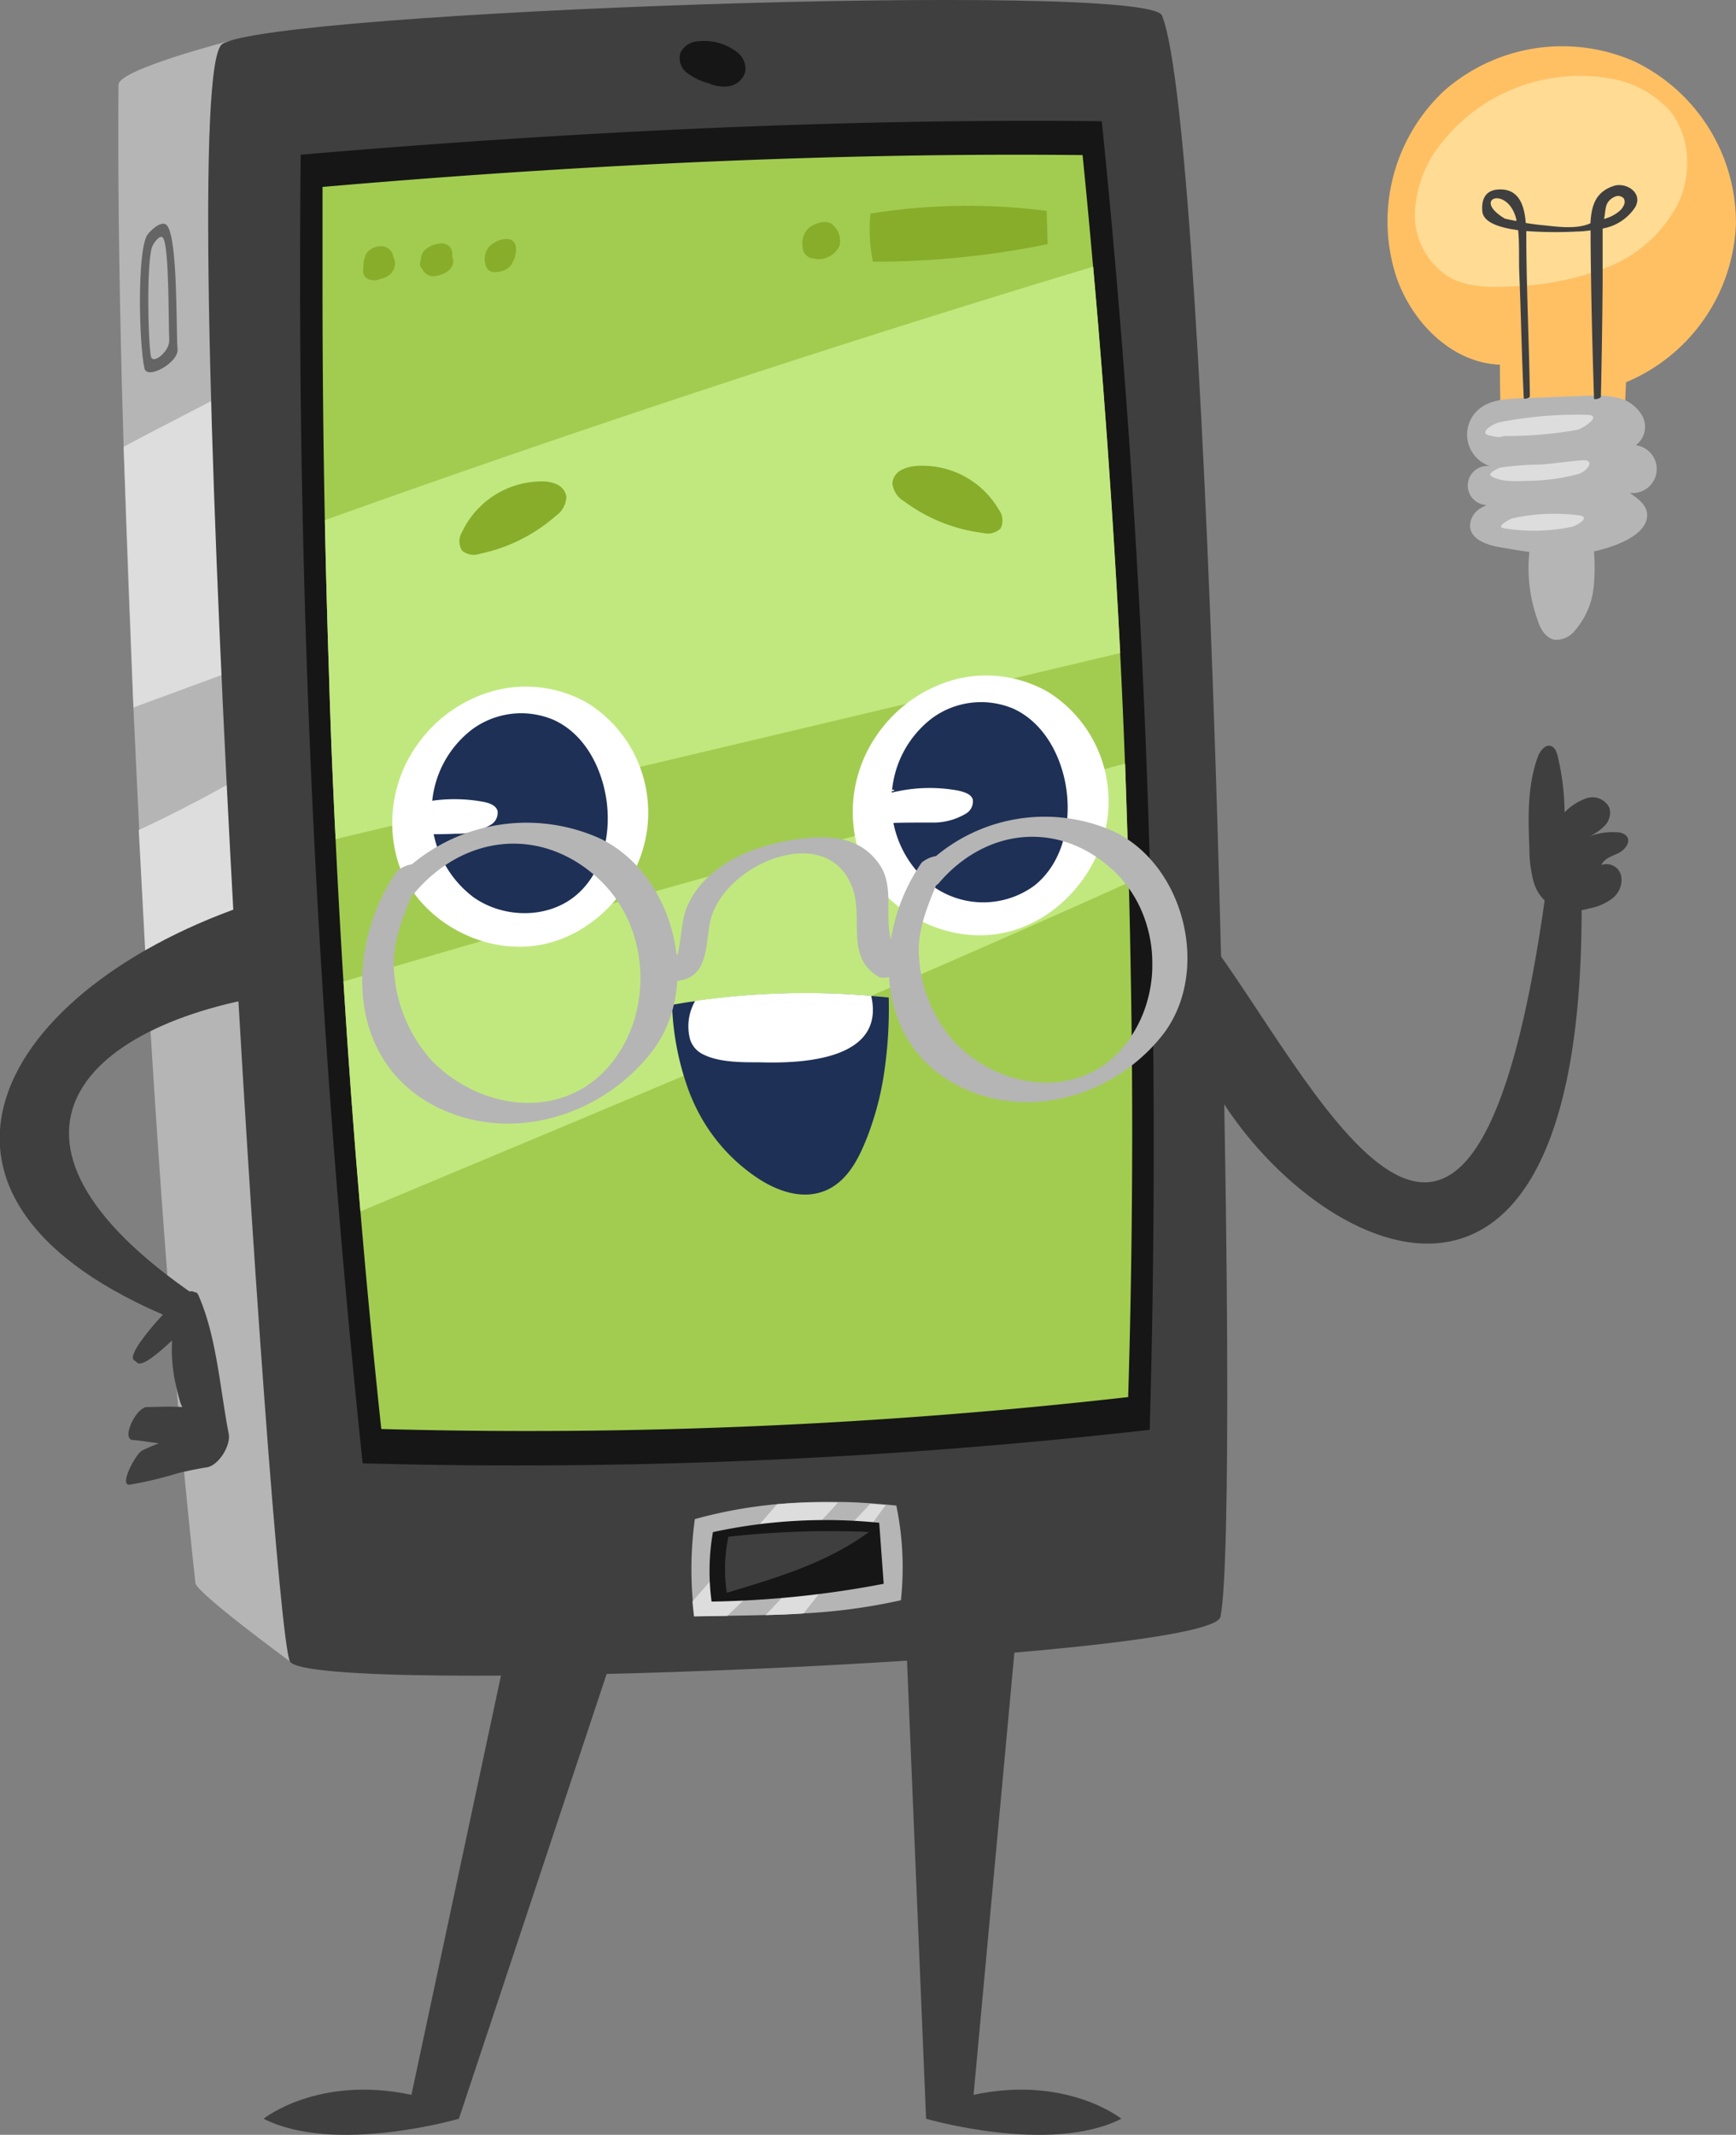 <svg xmlns="http://www.w3.org/2000/svg" viewBox="0 0 232.2 285.49"><rect x="0" y="0" width="232.2" height="285.49" fill="#808080" stroke="none"/><defs><style>.cls-1{fill:#b5b5b5;}.cls-2{fill:#ddd;}.cls-3{fill:#3f3f3f;}.cls-4{fill:#161616;}.cls-5{fill:#a2cc50;}.cls-6{fill:#c1e87e;}.cls-7{fill:#fff;}.cls-8{fill:#1e3056;}.cls-9{fill:#88ad2b;}.cls-10{fill:#666566;}.cls-11{fill:#ffc064;}.cls-12{fill:#ffdb94;}</style></defs><g id="Слой_2" data-name="Слой 2"><g id="_лой_1" data-name="‘лой_1"><path class="cls-1" d="M17.61,89.12q.3,7.09.65,14.32c.33,7.1.7,14.26,1.11,21.42,1.75,31.23,4.08,62.3,6.77,86.85.15,1.32,12.64,10.47,12.64,10.47l-3.32-89.7h0l-.82-22.17L34,94.17,32.75,59.23l-2-53.77S15.88,9.28,15.85,11.32c-.1,11,.06,24.76.45,40.14C16.62,63.24,17.05,76,17.61,89.12Z"/><path class="cls-2" d="M34,88.67,17.85,94.61,16.54,59.75c5.33-2.88,11.37-5.86,16.7-8.75C33.57,62.78,33.83,75.51,34,88.67Z"/><path class="cls-2" d="M34.26,102.73c.3,7.1.58,14.26.81,21.43q-7.79,4.29-15.33,9L18.56,111C23.92,108.51,29.16,105.73,34.26,102.73Z"/><path class="cls-3" d="M155.42,2.07c6.49,15.75,10.68,200.85,7.82,214.15C162,222,41.3,226.94,38.78,222.18S23,10.3,29.73,5.89,153.5-2.6,155.42,2.07Z"/><path class="cls-4" d="M48.51,195.69a1514.45,1514.45,0,0,1-8.29-175c35.09-3,71.94-4.87,107.15-4.48a1351.88,1351.88,0,0,1,6.41,175A752.79,752.79,0,0,1,48.51,195.69Z"/><path class="cls-5" d="M151.4,160.5q-.1,13.22-.5,26.33A712.58,712.58,0,0,1,51,191.1Q49.44,176.53,48.21,162q-1.32-15.37-2.27-30.74c-.23-3.66-.44-7.31-.64-11q-.22-4-.41-8c-.13-2.47-.24-4.95-.35-7.43Q44.21,97.4,44,90q-.34-10.23-.55-20.44-.32-16-.31-31.94,0-6.31,0-12.62c33.29-2.89,68.26-4.62,101.66-4.26q.75,7.45,1.4,14.88,1.41,15.77,2.43,31.4.67,10.16,1.19,20.27.38,7.4.65,14.75c.1,2.49.19,5,.27,7.46q.13,4.24.24,8.47.15,5.47.24,10.92Q151.53,144.79,151.4,160.5Z"/><path class="cls-4" d="M91,7.09a2.77,2.77,0,0,1,2.37-1.57A7.19,7.19,0,0,1,98.62,7,2.83,2.83,0,0,1,99.7,9.49a2.34,2.34,0,0,1-.57,1.13,2.74,2.74,0,0,1-1.7.92,4.81,4.81,0,0,1-2.64-.41l-.05,0a8.41,8.41,0,0,1-2.68-1.27A2.47,2.47,0,0,1,91,7.09Z"/><path class="cls-1" d="M120.5,214a77.62,77.62,0,0,1-13,1.76c-1.69.11-3.38.18-5.07.22s-3.4.07-5.1.1l-4.45.07c-.08-.67-.15-1.33-.21-2a49.23,49.23,0,0,1,.27-11,62.49,62.49,0,0,1,11-2,73.48,73.48,0,0,1,8.15-.29h0c1.42,0,2.84.07,4.27.17l2.11.17,1.42.14A40.84,40.84,0,0,1,120.5,214Z"/><path class="cls-2" d="M112.08,200.94q-7.12,7.86-14.8,15.15l-4.45.07c-.08-.67-.15-1.33-.21-2q5.67-6.48,11.31-13A73.48,73.48,0,0,1,112.08,200.94Z"/><path class="cls-2" d="M118.47,201.28c-3.59,4.85-7.17,9.73-11,14.49-1.69.11-3.38.18-5.07.22l14-14.88Z"/><path class="cls-4" d="M118.2,211.8l-.6-8.16a71,71,0,0,0-22.24,1.25,30.15,30.15,0,0,0-.18,9.29A132.86,132.86,0,0,0,118.2,211.8Z"/><path class="cls-3" d="M97.22,213c6.64-2,13.44-4,19-8.13a122.81,122.81,0,0,0-18.79.64A20.57,20.57,0,0,0,97.22,213Z"/><path class="cls-6" d="M149.84,87.33,44.89,112.21c-.13-2.47-.24-4.95-.35-7.43Q44.21,97.4,44,90q-.34-10.23-.55-20.44Q94.34,51.33,146.22,35.66q1.41,15.77,2.43,31.4Q149.32,77.22,149.84,87.33Z"/><path class="cls-6" d="M151,118c-34.55,15.57-68.85,29.79-102.79,44q-1.32-15.37-2.27-30.74,52-15.4,104.55-29.14Z"/><path class="cls-7" d="M140.27,92.59a16.6,16.6,0,0,0-12.39-1.76A18.53,18.53,0,0,0,117.5,98,18,18,0,0,0,114.9,114c2.66,7.67,11.57,12.46,19.49,10.72s14-9.58,13.89-17.68A17.24,17.24,0,0,0,140.27,92.59Z"/><path class="cls-8" d="M142.56,105.08c-.72-4.25-3.05-8.49-7-10.3a11.08,11.08,0,0,0-10.91,1.28,13.79,13.79,0,0,0-5.35,9.82,14.09,14.09,0,0,0,5.53,12.67,11.58,11.58,0,0,0,13.5-.1C142.2,115.4,143.38,109.92,142.56,105.08Z"/><path class="cls-7" d="M119.46,105.62l-.16,0s-.21.09-.11.13l.09,0C119.52,105.93,119.79,105.53,119.46,105.62Z"/><path class="cls-7" d="M124.56,110a8.49,8.49,0,0,0,4.56-1.15,1.89,1.89,0,0,0,1-1.92c-.23-.75-1.12-1-1.89-1.19a20.94,20.94,0,0,0-8.16.08,4.63,4.63,0,0,0-2.25,1,1.88,1.88,0,0,0-.54,2.22,2.81,2.81,0,0,0,2.48,1C121.33,110,123,110,124.56,110Z"/><path class="cls-7" d="M78.69,94.08A16.6,16.6,0,0,0,66.3,92.32a18.48,18.48,0,0,0-10.38,7.12,18,18,0,0,0-2.6,16.09C56,123.19,64.89,128,72.81,126.25s14-9.58,13.89-17.69A17.23,17.23,0,0,0,78.69,94.08Z"/><path class="cls-8" d="M81.05,106.57c-.72-4.25-3-8.49-7-10.3a11.07,11.07,0,0,0-10.91,1.28,13.79,13.79,0,0,0-5.35,9.82A14.08,14.08,0,0,0,63.35,120c3.94,2.78,9.72,2.9,13.5-.11S81.87,111.4,81.05,106.57Z"/><path class="cls-7" d="M61,111.49a8.47,8.47,0,0,0,4.55-1.14,1.87,1.87,0,0,0,1-1.92c-.23-.75-1.12-1.05-1.89-1.2a21.34,21.34,0,0,0-8.16.08,4.73,4.73,0,0,0-2.25,1,1.89,1.89,0,0,0-.53,2.23c.45.81,1.54,1,2.47,1C57.79,111.57,59.41,111.57,61,111.49Z"/><path class="cls-9" d="M121,67.09a3.22,3.22,0,0,1-1.64-2.46,2.19,2.19,0,0,1,1.12-1.73,4.85,4.85,0,0,1,2-.58,11.81,11.81,0,0,1,11.12,5.84,2.4,2.4,0,0,1,.23,2.52,2.5,2.5,0,0,1-2.36.59A22.15,22.15,0,0,1,121,67.09Z"/><path class="cls-9" d="M74.33,69a3.27,3.27,0,0,0,1.43-2.59,2.23,2.23,0,0,0-1.26-1.63,4.71,4.71,0,0,0-2.1-.4,11.81,11.81,0,0,0-10.59,6.75,2.38,2.38,0,0,0,0,2.52,2.5,2.5,0,0,0,2.4.4A22.2,22.2,0,0,0,74.33,69Z"/><path class="cls-9" d="M52.6,34.33a1.6,1.6,0,0,0-1.55-1.4,2.43,2.43,0,0,0-2,.9,3.45,3.45,0,0,0-.42,2,1.26,1.26,0,0,0,.28,1.28,1.85,1.85,0,0,0,1.88.22A3.07,3.07,0,0,0,52,36.83,1.93,1.93,0,0,0,52.6,34.33Z"/><path class="cls-9" d="M60.48,34.29a1.55,1.55,0,0,0-.23-1.16c-.68-1-2.31-.52-3.13.06a1.84,1.84,0,0,0-.83,1.6A1,1,0,0,0,56.5,36a1.59,1.59,0,0,0,1.8.9c1-.13,2.29-.79,2.33-1.93A1.46,1.46,0,0,0,60.48,34.29Z"/><path class="cls-9" d="M69,33c-.28-1.85-3-.88-3.72.17,0,.06-.07.14-.11.2l0,0c-.65,1-.4,3.28,1.16,3h.06a2.59,2.59,0,0,0,2-.95,1.19,1.19,0,0,0,.13-.29A1.5,1.5,0,0,0,68.6,35,3.28,3.28,0,0,0,69,33Z"/><path class="cls-9" d="M111.42,30.1c-.83-.81-2.36-.26-3.15.31a2.84,2.84,0,0,0-.92,2.62,1.57,1.57,0,0,0,1.58,1.55,2.43,2.43,0,0,0,.47.08,3.12,3.12,0,0,0,2.89-1.78A2.82,2.82,0,0,0,111.42,30.1Z"/><path class="cls-9" d="M116.76,35a116.17,116.17,0,0,0,23.37-2.35L140,28.2a82.37,82.37,0,0,0-23.57.36A21.53,21.53,0,0,0,116.76,35Z"/><path class="cls-3" d="M82.52,219.71,61.38,283.34s-16.59,4.84-26.12,0c0,0,7.27-5.86,19.77-3.2l12.91-60.43Z"/><path class="cls-3" d="M121.22,219.71l2.65,63.63s16.59,4.84,26.12,0c0,0-7.28-5.86-19.77-3.2l5.58-60.43Z"/><path class="cls-3" d="M38.78,132.71l-3-12.6c-34.89,10.7-52.65,39-14,55.69,1.31.17,3.35-2.5,4.67-2.33C-5.06,152.1,11.23,136.26,38.78,132.71Z"/><path class="cls-3" d="M26,172.81c-.25-.2-.64-.17-1.09.12-2,1.31-8.13,8.08-7,8.95l.48.38c.79.61,3.73-2.19,4.63-3a21,21,0,0,0,.5,5.94c.17.82.38,1.64.63,2.45.09.2.17.37.22.51-1.8-.1-3.63,0-4.69,0-1.47,0-3.54,4.34-1.88,4.42.49,0,1.9.23,3.45.44-.74.28-1.48.59-2.2.94-.93.45-3.27,4.92-1.61,4.57A50.06,50.06,0,0,0,23.83,197c1.26-.3,2.53-.57,3.82-.77,1.61-.25,3.25-2.94,2.94-4.5-1.17-6-1.6-13-4.07-18.56C26.39,172.89,26.23,172.8,26,172.81Z"/><path class="cls-3" d="M161.94,144.65c12,22.08,49.71,43.39,49.61-23.18,1-.91-5.72-1.52-4.75-2.43-9.64,70.51-29.7,28-44.14,7.93Z"/><path class="cls-8" d="M89.89,134.38A36.93,36.93,0,0,0,92,145.52l.06.18c.18.49.39,1,.6,1.47a23.94,23.94,0,0,0,8.86,10.5c2.23,1.43,5.12,2.57,7.91,1.87,3-.75,4.69-3.29,5.79-5.66.46-1,.87-2,1.23-3.06a39.94,39.94,0,0,0,1.67-6.47,58.4,58.4,0,0,0,.75-10.95c-.76-.08-1.51-.15-2.26-.2a103.57,103.57,0,0,0-23.55.68C92,134,90.93,134.2,89.89,134.38Z"/><path class="cls-7" d="M94.18,141.06c2.15,1.07,5.54,1,7.35,1,5.84.19,16.94-.32,15-8.88a103.57,103.57,0,0,0-23.55.68,6.78,6.78,0,0,0-.68,5.12A3.31,3.31,0,0,0,94.18,141.06Z"/><path class="cls-10" d="M22.32,30.13c-.69-.8-2.38.84-2.68,1.39C18.33,34,18.6,46,19.32,49.26c.36,1.61,4.71-.84,4.42-2.64h0C23.54,43.61,23.79,31.83,22.32,30.13Z"/><path class="cls-1" d="M22.64,45.42c-.12-2.47,0-12.16-.8-13.56-.38-.67-1.33.69-1.49,1.14-.73,2-.58,12-.18,14.6.2,1.32,2.62-.69,2.46-2.17Z"/><path class="cls-11" d="M217.26,56.18c.08-1.68.15-3.37.23-5.06A23.94,23.94,0,0,0,232.19,30,23.93,23.93,0,0,0,218.62,8.22a23.93,23.93,0,0,0-25.4,3.87A23.91,23.91,0,0,0,186.76,37c2.08,6.1,7.42,11.53,13.86,11.77,0,3.07.09,6.13.13,9.2C206,58,211.71,58,217.26,56.18Z"/><path class="cls-1" d="M200.67,73.19c3.73.65,7.53,1.29,11.28.77,2.35-.32,7.59-1.73,8.29-4.46.44-1.73-1.06-2.75-2.26-3.59a3.21,3.21,0,0,0,.81-6.37,3.06,3.06,0,0,0,.92-3.84,5,5,0,0,0-3.35-2.51,14.75,14.75,0,0,0-4.3-.25l-8.73.33c-1.92.07-4,.2-5.47,1.41a4.44,4.44,0,0,0,1.95,7.79,2.61,2.61,0,1,0,.72,4.52,8.08,8.08,0,0,0-2.63,1.06,2.79,2.79,0,0,0-1.27,2.41C196.81,72.2,198.94,72.9,200.67,73.19Z"/><path class="cls-1" d="M80.21,112.11a23.93,23.93,0,0,0-25.1,3.46,4.38,4.38,0,0,0-2,.91c-7.15,10.35-6.83,26.28,6.26,32,9.78,4.29,21.3.49,27.74-7.73C94,132,90.25,116.9,80.21,112.11ZM82.65,141c-6.08,9.11-18,7.92-24.91.82a19.67,19.67,0,0,1-5-11.58c-.44-3.75,1-7.17,2.36-10.57a1.48,1.48,0,0,0,.37-.28c6.74-7.93,17.2-8.92,24.82-1.65C86.55,123.75,87.34,134,82.65,141Z"/><path class="cls-1" d="M149,111.2a22.69,22.69,0,0,0-23.8,3.28,4.2,4.2,0,0,0-1.91.86c-6.78,9.81-6.48,24.92,5.94,30.36,9.27,4.06,20.19.46,26.3-7.33C162,130,158.48,115.74,149,111.2Zm2.31,27.43c-5.76,8.64-17.07,7.51-23.61.77a18.6,18.6,0,0,1-4.74-11c-.41-3.55.93-6.79,2.24-10a1.33,1.33,0,0,0,.35-.27c6.39-7.52,16.31-8.46,23.53-1.56C155,122.24,155.72,132,151.27,138.63Z"/><path class="cls-1" d="M121.38,128.66c-4.56-3-1-9-3.71-13s-7.14-4-11.37-3.38c-3.58.54-7.76,1.81-10.65,4.22a12,12,0,0,0-3.86,5c-.63,1.71-.68,4.19-1.17,6.22a11,11,0,0,1-1.36-2.33c-.37-.74-2.06,0-2.25.62-1.06,3.68.74,5.77,4.16,5.07s3.23-4.51,3.75-7.49c1.35-7.85,15.68-14.09,19.09-4.88,1.53,4.14-1,9.21,3.48,11.9C118.65,131.29,122.46,129.39,121.38,128.66Z"/><path class="cls-2" d="M212.36,55.47a53.52,53.52,0,0,0-11.78,1c-.71.13-3.05,1.44-1.25,1.8l.85.16a2,2,0,0,0,1-.13,53.18,53.18,0,0,0,9.81-.82C211.68,57.32,214.38,55.57,212.36,55.47Z"/><path class="cls-2" d="M211.53,61.56c-1.81.14-3.6.42-5.41.56a43,43,0,0,0-5.32.39c-.18,0-2,.78-1.32,1.18,1.48.85,3.45.64,5.11.61a26.8,26.8,0,0,0,6.49-.9C212.24,63.09,213.59,61.4,211.53,61.56Z"/><path class="cls-2" d="M211.29,68.93a25.76,25.76,0,0,0-9,.39c-.25.05-2.26,1.08-1.19,1.31a24.65,24.65,0,0,0,9.14-.18C210.81,70.35,212.83,69.17,211.29,68.93Z"/><path class="cls-12" d="M214.68,10.39a23.54,23.54,0,0,0-21.86,8.73,15.84,15.84,0,0,0-3.57,9.31A9.83,9.83,0,0,0,193.73,37c2.5,1.45,5.56,1.46,8.45,1.3A38.54,38.54,0,0,0,215,35.74a18,18,0,0,0,9.53-8.68c1.82-4,1.53-9.08-1.33-12.42A14,14,0,0,0,214.68,10.39Z"/><path class="cls-3" d="M215.86,24.86c-2.52.82-3,2.74-3.13,5-2,.92-5,.37-6.65.23-.68-.07-1.36-.17-2-.27-.19-2.35-.9-4.65-3.69-4.48-1.8.12-2.25,1.44-2.12,2.92s2.27,2.19,4.79,2.52c.19,1.86.08,3.88.15,5.66.23,5.6.33,11.2.6,16.79,0,.22.82,0,.82-.22-.09-6.86-.43-13.71-.48-20.57,0-.47,0-1,0-1.54a54.18,54.18,0,0,0,6.81.06c.58,0,1.18-.07,1.79-.15,0,.48,0,1,0,1.47.06,7,.23,14,.46,21,0,.24.92,0,.92-.24q.17-7.66.23-15.31c0-2.39,0-4.78,0-7.17a6.53,6.53,0,0,0,4.38-2.89C219.78,25.7,217.42,24.35,215.86,24.86Zm-14.57,4.38c-4.58-2.73.42-4.48,1.53.11l0,.21C202.33,29.46,201.81,29.36,201.29,29.24Zm15.87-1.72a2.17,2.17,0,0,1-.62.76,5.14,5.14,0,0,1-2,1c.19-.69.13-1.75.58-2.3a2.16,2.16,0,0,1,1-.72,1,1,0,0,1,1.08.29A1,1,0,0,1,217.16,27.52Z"/><path class="cls-1" d="M207.93,85.55a3.17,3.17,0,0,0,2.72-1.22,10.57,10.57,0,0,0,2.53-6,26.62,26.62,0,0,0-.21-6.55,25.61,25.61,0,0,0-8.32,1.34,20.49,20.49,0,0,0,1,9.76C206,84.07,206.73,85.33,207.93,85.55Z"/><path class="cls-3" d="M205.68,101.24c.29-.8,1-1.73,1.77-1.47.55.18.78.83.91,1.4a33,33,0,0,1,.91,7.47,7.4,7.4,0,0,1,3-1.91,2.52,2.52,0,0,1,3,1.31,2.47,2.47,0,0,1-.62,2.37,7.1,7.1,0,0,1-2.08,1.46,8.45,8.45,0,0,1,3.72-.57,1.77,1.77,0,0,1,1.3.53c.58.76-.24,1.83-1.1,2.25s-1.93.72-2.29,1.6a2,2,0,0,1,2.64,1.46,3.12,3.12,0,0,1-1.18,3,7.21,7.21,0,0,1-3.13,1.35,7.13,7.13,0,0,1-4.87-.26,5.59,5.59,0,0,1-2.55-3.39,16.73,16.73,0,0,1-.54-4.3C204.4,109.42,204.27,105.15,205.68,101.24Z"/></g></g></svg>